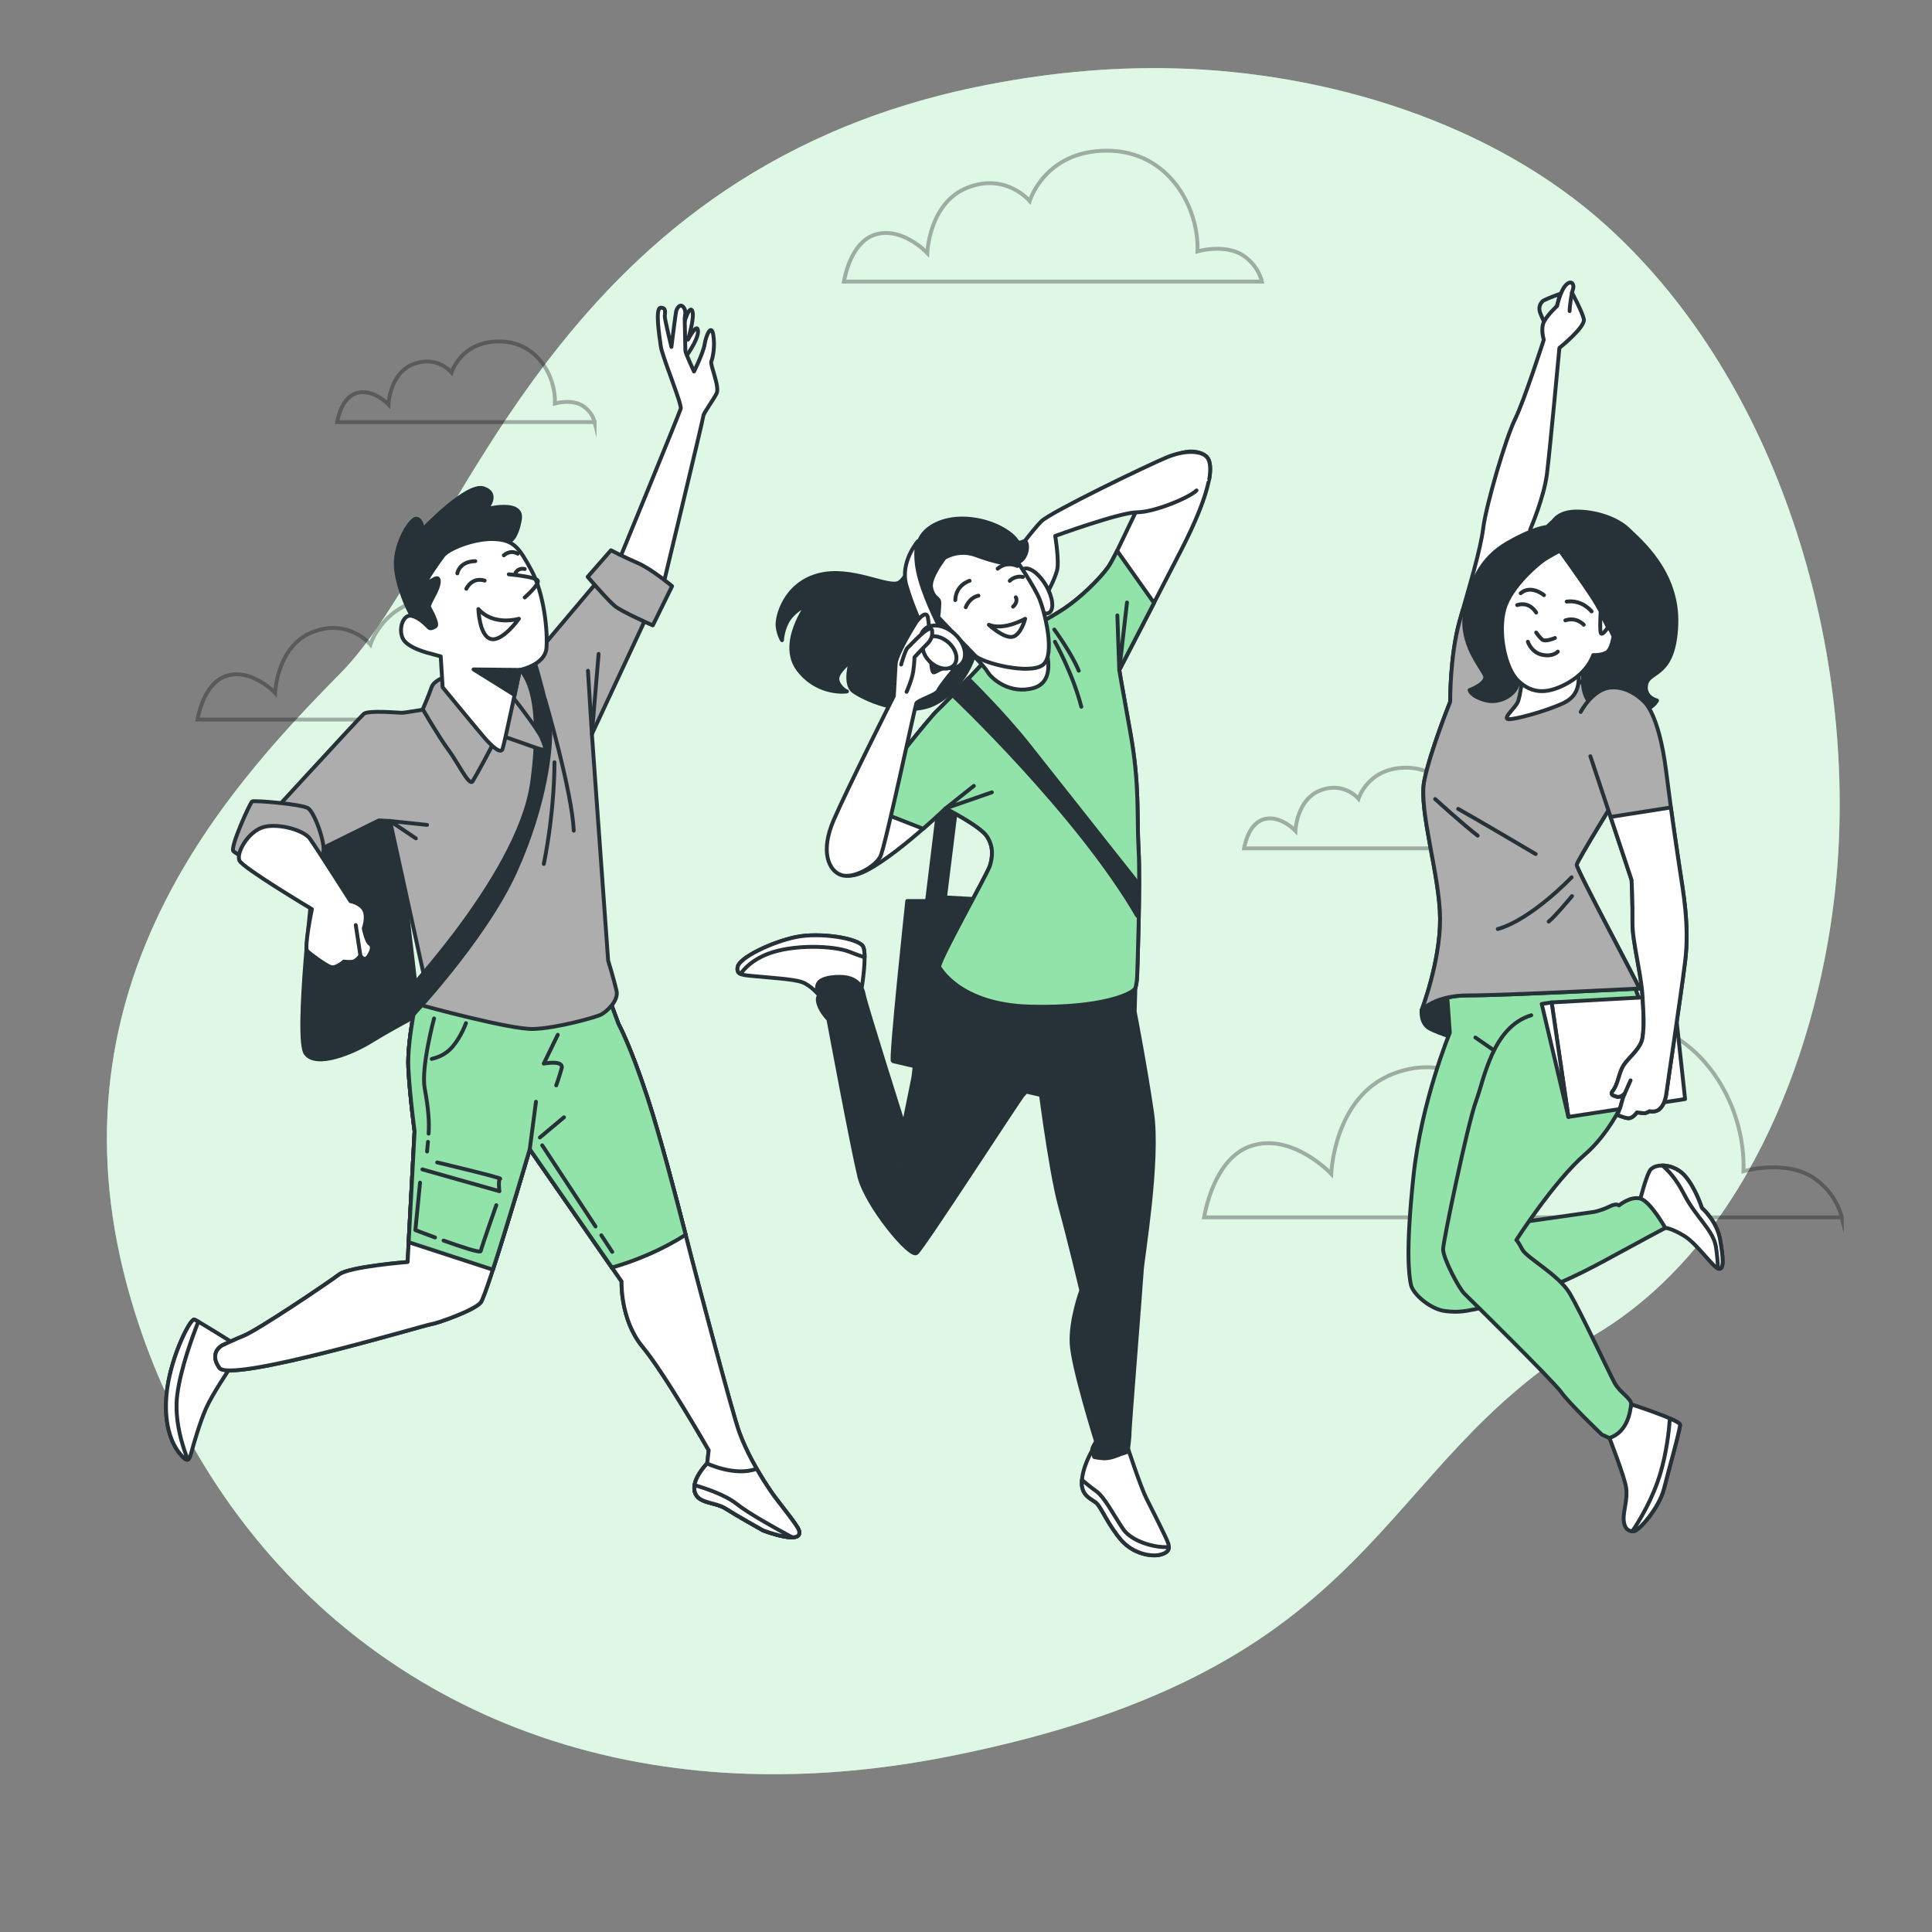 <svg xmlns="http://www.w3.org/2000/svg" xmlns:xlink="http://www.w3.org/1999/xlink" x="0px" y="0px" viewBox="0 0 500 500" style="enable-background:new 0 0 500 500;" xml:space="preserve"><rect x="0" y="0" width="500" height="500" fill="#808080" stroke="none"/><g id="Background_Simple">	<g>		<path style="fill:#92E3A9;" d="M474.697,232.512c-4.958,41.983-24.127,90.797-62.412,113.222   c-57.846,33.888-53.004,86.011-165.913,108.671c-17.604,3.535-34.31,5.022-50.063,4.728c-8.468-0.157-16.666-0.84-24.571-2.003   c-71.76-10.483-120.052-60.363-137.769-120.575c-23.315-79.189,23.24-131.032,54.097-162.268   c30.858-31.236,53.458-128.562,164.28-151.71c16.898-3.522,34.177-5.319,51.452-4.888c39.43,0.968,82.438,13.915,112.197,40.939   c2.234,2.031,4.407,4.136,6.526,6.305C463.883,107.388,481.459,175.275,474.697,232.512z"></path>		<path style="opacity:0.7;fill:#FFFFFF;" d="M474.697,232.512c-4.958,41.983-24.127,90.797-62.412,113.222   c-57.846,33.888-53.004,86.011-165.913,108.671c-17.604,3.535-34.31,5.022-50.063,4.728c-8.468-0.157-16.666-0.84-24.571-2.003   c-71.76-10.483-120.052-60.363-137.769-120.575c-23.315-79.189,23.24-131.032,54.097-162.268   c30.858-31.236,53.458-128.562,164.28-151.71c16.898-3.522,34.177-5.319,51.452-4.888c39.43,0.968,82.438,13.915,112.197,40.939   c2.234,2.031,4.407,4.136,6.526,6.305C463.883,107.388,481.459,175.275,474.697,232.512z"></path>	</g></g><g id="Clouds">	<path style="opacity:0.3;fill:none;stroke:#000000;stroke-miterlimit:10;" d="M151.814,186.214  c-0.398-1.589-1.444-4.059-4.202-6.064c-4.447-3.234-11.32-1.213-11.32-1.213c0.404-10.511-6.873-24.256-21.831-24.256  s-18.597,12.128-18.597,12.128s-5.66-6.873-14.958-3.234c-9.298,3.638-9.703,15.767-9.703,15.767s-6.064-6.468-12.532-4.447  c-5.357,1.674-7.108,8.887-7.552,11.32H151.814z"></path>	<path style="opacity:0.3;fill:none;stroke:#000000;stroke-miterlimit:10;" d="M153.89,109.239  c-0.263-1.052-0.956-2.686-2.781-4.014c-2.943-2.141-7.492-0.803-7.492-0.803c0.268-6.957-4.549-16.055-14.449-16.055  c-9.9,0-12.309,8.027-12.309,8.027s-3.746-4.549-9.9-2.141c-6.154,2.408-6.422,10.436-6.422,10.436s-4.014-4.281-8.295-2.943  c-3.545,1.108-4.704,5.882-4.998,7.492H153.89z"></path>	<path style="opacity:0.3;fill:none;stroke:#000000;stroke-miterlimit:10;" d="M476.652,315.054  c-0.652-2.604-2.367-6.653-6.887-9.94c-7.289-5.301-18.554-1.988-18.554-1.988c0.663-17.229-11.265-39.759-35.783-39.759  c-24.518,0-30.482,19.879-30.482,19.879s-9.277-11.265-24.518-5.301c-15.241,5.964-15.904,25.843-15.904,25.843  s-9.94-10.602-20.542-7.289c-8.78,2.744-11.65,14.568-12.378,18.554H476.652z"></path>	<path style="opacity:0.3;fill:none;stroke:#000000;stroke-miterlimit:10;" d="M388.61,219.55c-0.263-1.051-0.956-2.686-2.781-4.014  c-2.943-2.141-7.492-0.803-7.492-0.803c0.267-6.957-4.549-16.055-14.449-16.055c-9.9,0-12.309,8.027-12.309,8.027  s-3.746-4.549-9.901-2.141c-6.154,2.408-6.422,10.436-6.422,10.436s-4.014-4.281-8.295-2.943c-3.545,1.108-4.704,5.882-4.998,7.492  H388.61z"></path>	<path style="opacity:0.3;fill:none;stroke:#000000;stroke-miterlimit:10;" d="M326.586,72.872  c-0.428-1.707-1.552-4.361-4.514-6.515c-4.778-3.475-12.162-1.303-12.162-1.303c0.434-11.293-7.384-26.061-23.455-26.061  c-16.071,0-19.98,13.03-19.98,13.03s-6.081-7.384-16.071-3.475c-9.99,3.909-10.424,16.94-10.424,16.94s-6.515-6.95-13.465-4.778  c-5.755,1.798-7.636,9.549-8.114,12.162H326.586z"></path></g><g id="Character_3">	<g>		<g>			<path style="fill:#FFFFFF;stroke:#263238;stroke-linecap:round;stroke-linejoin:round;stroke-miterlimit:10;" d="    M424.548,310.204c0,0,1.243-4.97,2.331-7.089c1.088-2.119,6.009-2.112,8.908,0.92c2.898,3.032,4.658,8.587,4.658,8.587    s3.882,3.362,4.709,8.183c0.827,4.822,1.075,7.724-0.338,7.546c-1.413-0.178-5.544-6.443-8.973-8.517    c-3.43-2.074-4.868-2.051-4.868-2.051L424.548,310.204z"></path>			<path style="fill:#FFFFFF;stroke:#263238;stroke-linecap:round;stroke-linejoin:round;stroke-miterlimit:10;" d="    M430.254,301.636c1.821,0.016,3.97,0.765,5.533,2.4c2.898,3.032,4.658,8.587,4.658,8.587s3.882,3.362,4.709,8.183    c0.827,4.822,1.075,7.724-0.338,7.546c-0.06-0.008-0.131-0.041-0.2-0.069c-0.065-1.533-0.209-3.51-0.524-5.56    c-0.676-4.392-5.189-7.629-8.31-13.766C433.784,305.032,431.584,302.765,430.254,301.636z"></path>		</g>		<path style="fill:#263238;stroke:#263238;stroke-linecap:round;stroke-linejoin:round;stroke-miterlimit:10;" d="M367.915,261.458   c0,0-0.396,3.394,2.101,4.735c2.497,1.341,7.643,2.811,7.643,2.811l-0.563-13.402   C377.097,255.602,369.775,257.839,367.915,261.458z"></path>		<path style="fill:#92E3A9;stroke:#263238;stroke-linecap:round;stroke-linejoin:round;stroke-miterlimit:10;" d="M374.322,254.842   l0.892,12.418c0,0-7.368,17.733-9.412,37.163c-2.045,19.431-1.169,25.489-0.668,28.013c0.501,2.525,5.14,6.392,8.774,6.851   c3.634,0.459,5.905,0.336,17.393-2.93c11.488-3.266,19.418-7.596,27.348-11.927c7.931-4.331,12.325-6.647,12.325-6.647   s-3.852-6.845-6.426-7.58s-5.555,1.759-5.555,1.759s-0.529-0.682-2.499,0.3c-1.97,0.982-3.863,1.358-3.863,1.358l-24.435,3.476   c0,0,24.192-48.627,26.85-55.059c2.658-6.432-0.593-9.919-0.593-9.919L374.322,254.842z"></path>					<line style="fill:none;stroke:#263238;stroke-linecap:round;stroke-linejoin:round;stroke-miterlimit:10;" x1="386.54" y1="271.767" x2="381.825" y2="268.505"></line>		<g>			<path style="fill:#FFFFFF;stroke:#263238;stroke-linecap:round;stroke-linejoin:round;stroke-miterlimit:10;" d="    M422.131,363.428c0,0,12.614,4.055,12.663,5.291c0.049,1.237-2.892,11.53-4.136,16.5c-1.243,4.97-6.526,11.071-7.965,11.094    c-1.439,0.023-2.346-0.912-2.495-2.981c-0.149-2.07,1.092-5.4,0.642-8.328c-0.45-2.928-4.324-12.852-4.324-12.852    S422.027,365.876,422.131,363.428z"></path>			<path style="fill:#FFFFFF;stroke:#263238;stroke-linecap:round;stroke-linejoin:round;stroke-miterlimit:10;" d="M434.793,368.72    c0.049,1.237-2.892,11.53-4.136,16.5c-1.243,4.97-6.526,11.071-7.965,11.094c-0.089,0.001-0.17-0.012-0.255-0.018    c1.742-2.555,5.295-8.329,7.291-15.09c1.576-5.337,2.196-10.792,2.44-14.116C433.694,367.759,434.779,368.359,434.793,368.72z"></path>		</g>		<path style="fill:#92E3A9;stroke:#263238;stroke-linecap:round;stroke-linejoin:round;stroke-miterlimit:10;" d="M396.294,262.745   c-10.023,3.041-12.111,16.313-14.289,22.191c-2.178,5.878-8.452,36.054-8.53,38.3c-0.079,2.246,4.05,10.151,5.512,11.566   c1.462,1.415,22.987,22.593,25.078,25.523c2.091,2.93,10.51,10.967,10.51,10.967l1.942,0.861c4.924-1.634,5.436-7.312,5.614-8.725   c0.178-1.413-2.898-3.032-4.233-5.457c-1.334-2.425-8.759-18.334-11.629-23.209c-2.871-4.875-11.143-9.201-12.301-11.399   c-1.158-2.197-1.536-2.45-1.536-2.45s9.712-15.18,17.772-22.161c8.06-6.98,14.059-20.374,14.876-30.164   s-3.207-15.123-3.207-15.123l-21.63,0.754"></path>		<g>			<g>				<path style="fill:none;stroke:#263238;stroke-linecap:round;stroke-linejoin:round;stroke-miterlimit:10;" d="M403.724,76.062     c0,0-0.208,0.073-0.536,0.192c-1.132,0.411-3.691,1.369-4.017,1.746c-0.42,0.485-1.261,1.456-0.424,3.357     c0.837,1.901,0.837,1.901,0.837,1.901l3.385-4.06L403.724,76.062z"></path>				<path style="fill:#FFFFFF;stroke:#263238;stroke-linecap:round;stroke-linejoin:round;stroke-miterlimit:10;" d="     M418.773,205.594c0,0-10.604,17.15-10.738,18.21c-0.134,1.06,15.424,29.96,16.238,32.03c0,0-35.412,1.809-44.204,1.775     c-8.792-0.034-12.154,3.85-12.154,3.85s4.81-12.497,4.78-23.63c-0.029-11.133-5.596-28.172-4.106-35.702     c1.49-7.531,6.72-20.513,6.72-20.513s-0.117-11.862,2.48-21.048c2.597-9.186,5.348-18.173,6.084-24.004     c0.737-5.831,5.796-23.143,8.21-28.043c2.414-4.901,7.449-20.6,7.449-20.6s-0.902-2.807,0.05-4.661s3.385-4.06,3.385-4.06     s0.867-4.019,2.305-5.453c1.438-1.434,2.165-0.086,1.854,0.952c-0.311,1.038-0.311,1.038-0.311,1.038s2.622,4.819,3.083,6.852     c0.461,2.033-6.328,7.458-6.328,7.458s-2.443,26.438-3.224,32.622c-0.781,6.184-4.327,14.353-4.327,14.353l-0.426,4.793     l-4.719,27.407c0,0,13.823,4.26,17.619,6.893c3.796,2.634,13.925,10.555,15.087,16.985     C424.745,199.527,418.773,205.594,418.773,205.594z"></path>				<path style="fill:none;stroke:#263238;stroke-linecap:round;stroke-linejoin:round;stroke-miterlimit:10;" d="M406.817,75.734     c0,0-0.534,2.805-0.603,4.771"></path>			</g>			<path style="fill:#ADADAD;stroke:#263238;stroke-linecap:round;stroke-linejoin:round;stroke-miterlimit:10;" d="M368.59,202.126    c1.49-7.531,6.72-20.513,6.72-20.513s-0.117-11.862,2.48-21.048c0.256-0.905,0.513-1.807,0.77-2.706l15.472-6.956l-3.154,18.316    c0,0,13.823,4.26,17.618,6.893c3.796,2.634,13.925,10.555,15.087,16.985c1.162,6.43-4.81,12.496-4.81,12.496    s-10.604,17.15-10.738,18.21c-0.134,1.06,15.424,29.96,16.238,32.03c0,0-35.412,1.809-44.204,1.775    c-8.792-0.034-12.154,3.85-12.154,3.85s4.81-12.497,4.78-23.63C372.666,226.695,367.1,209.656,368.59,202.126z"></path>			<g>				<path style="fill:none;stroke:#263238;stroke-linecap:round;stroke-linejoin:round;stroke-miterlimit:10;" d="M397.436,221.029     c0,0-17.04-10.051-20.064-11.69"></path>				<path style="fill:none;stroke:#263238;stroke-linecap:round;stroke-linejoin:round;stroke-miterlimit:10;" d="M371.411,206.79     c0,0,7.568,6.88,11.01,9.469"></path>				<path style="fill:none;stroke:#263238;stroke-linecap:round;stroke-linejoin:round;stroke-miterlimit:10;" d="M406.728,227.049     c0,0-10.352,10.899-19.103,13.383"></path>				<path style="fill:none;stroke:#263238;stroke-linecap:round;stroke-linejoin:round;stroke-miterlimit:10;" d="M406.832,231.909     c0,0-4.447,5.362-6.039,6.597"></path>			</g>		</g>		<path style="fill:#263238;stroke:#263238;stroke-linecap:round;stroke-linejoin:round;stroke-miterlimit:10;" d="M401.709,135.097   c-0.099,0.782,0.72-2.557,5.901-2.697c5.181-0.14,10.896,1.774,13.841,4.661c2.945,2.887,12.904,11.03,12.381,24.6   c-0.523,13.57-6.923,11.835-7.758,15.303c-0.835,3.469,2.764,4.321,2.764,4.321s-1.879,4.396-11.799,3.275   c-9.92-1.121-7.348-12.049-6.352-13.644c0.996-1.595-0.533-15.689-2.858-19.292c-2.325-3.603-5.957-4.195-5.957-4.195   s-9.267,10.479-10.009,17.402c-0.742,6.923,1.228,8.098,1.077,11.389c-0.151,3.291-4.602,6.038-8.445,5.023   c-3.843-1.015-4.167-2.645-4.167-2.645s4.857-1.769,3.931-3.872c-0.926-2.103-6.375-8.219-5.127-16.005   c1.248-7.785,4.043-14.184,11.037-18.199c6.994-4.015,10.187-4.141,10.187-4.141L401.709,135.097z"></path>		<path style="fill:#FFFFFF;stroke:#263238;stroke-linecap:round;stroke-linejoin:round;stroke-miterlimit:10;" d="M394.065,174.641   c0,0-0.578,5.62-1.296,7.118c-0.719,1.498-3.524,3.791-2.661,4.297c0.863,0.506,9.908-1.926,14.553-4.119   c4.646-2.193,3.739-6.544,3.985-7.44C408.891,173.602,400.154,177.794,394.065,174.641z"></path>		<g>			<path style="fill:#FFFFFF;stroke:#263238;stroke-linecap:round;stroke-linejoin:round;stroke-miterlimit:10;" d="    M403.686,142.496c0,0,5.968,8.3,8.407,12.05c2.439,3.75,5.477,10.091,5.477,10.091s-0.444,3.518-1.863,4.266    c-1.418,0.748-3.389,0.631-3.389,0.631s-1.228,4.479-7.178,7.566c-5.058,2.624-8.768,2.334-12.201-0.879    c-3.433-3.214-5.294-12.584-3.608-18.593c1.686-6.009,9.057-11.962,10.215-12.742    C400.703,144.105,403.686,142.496,403.686,142.496z"></path>			<path style="fill:none;stroke:#263238;stroke-linecap:round;stroke-linejoin:round;stroke-miterlimit:10;" d="M402.418,165.106    c0,0-2.527,1.137-3.356,0.37c-0.83-0.767-1.497-1.778-1.497-1.778"></path>			<path style="fill:none;stroke:#263238;stroke-linecap:round;stroke-linejoin:round;stroke-miterlimit:10;" d="M403.163,168.642    c0,0-1.24,1.432-4.074,0.809c-2.834-0.623-3.677-3.377-3.677-3.377"></path>			<path style="fill:none;stroke:#263238;stroke-linecap:round;stroke-linejoin:round;stroke-miterlimit:10;" d="M409.868,161.678    c0,0-1.855-2.088-4.756-1.13"></path>			<path style="fill:none;stroke:#263238;stroke-linecap:round;stroke-linejoin:round;stroke-miterlimit:10;" d="M397.556,158.534    c0,0-1.609-2.983-4.917-1.945"></path>			<path style="fill:none;stroke:#263238;stroke-linecap:round;stroke-linejoin:round;stroke-miterlimit:10;" d="M411.893,158.227    c0,0-2.391-3.082-6.432-2.534"></path>			<path style="fill:none;stroke:#263238;stroke-linecap:round;stroke-linejoin:round;stroke-miterlimit:10;" d="M399.582,154.024    c0,0-3.352-2.807-6.027-0.497"></path>			<path style="fill:none;stroke:#263238;stroke-linecap:round;stroke-linejoin:round;stroke-miterlimit:10;" d="M416.139,162.338    c0,0-1.649,2.572-1.892,1.35c-0.243-1.222-0.009-5.164-0.009-5.164L416.139,162.338z"></path>		</g>		<g>			<polygon style="fill:#FFFFFF;stroke:#263238;stroke-linecap:round;stroke-linejoin:round;stroke-miterlimit:10;" points="    436.098,284.433 405.895,289.054 401.56,259.426 433.195,257.678    "></polygon>			<polygon style="fill:#FFFFFF;stroke:#263238;stroke-linecap:round;stroke-linejoin:round;stroke-miterlimit:10;" points="    405.895,289.054 398.998,259.82 401.56,259.426    "></polygon>		</g>		<g>			<g>				<path style="fill:#ADADAD;stroke:#263238;stroke-linecap:round;stroke-linejoin:round;stroke-miterlimit:10;" d="     M411.585,195.71l10.671,32.044c0,0,0.301,6.141,0.229,10.979c-0.073,4.835,2.278,13.205,2.603,19.169     c0.186,3.417,0.531,7.285-0.009,10.686c-0.402,2.536-2.804,4.431-4.461,6.514c-1.777,2.234-1.606,5.171-3.293,7.318     c-0.642,0.816,0.043,1.082,1.081,1.393c1.038,0.311,2.077-0.815,2.077-0.815s-0.487,1.015-0.865,2.583s-1.086,2.914-1.086,2.914     s1.523,0.731,2.76,0.887c1.237,0.156,2.343-1.499,2.343-1.499s1.237,0.156,1.767,0.223c0.53,0.067,1.503-0.528,1.503-0.528     s1.568,0.378,2.585-0.571c1.017-0.948,1.549-2.317,1.817-4.438c0.268-2.12,3.588-24.139,4.794-33.681     c1.205-9.541-0.66-18.932-1.229-22.953c-0.569-4.021-1.796-11.357-3.676-26.314c-1.88-14.957-5.631-17.944-5.631-17.944     s-3.617-4.047-8.5-3.766c-4.882,0.281-7.983,6.351-7.983,6.351"></path>			</g>			<path style="fill:#FFFFFF;stroke:#263238;stroke-linecap:round;stroke-linejoin:round;stroke-miterlimit:10;" d="    M422.485,238.733c0.073-4.838-0.229-10.979-0.229-10.979l-5.439-16.332l15.597-2.449c1.201,8.868,2.022,13.891,2.457,16.964    c0.569,4.021,2.434,13.412,1.229,22.953c-1.206,9.541-4.526,31.56-4.794,33.681c-0.268,2.12-0.8,3.489-1.817,4.438    c-1.017,0.949-2.585,0.571-2.585,0.571s-0.973,0.595-1.503,0.528c-0.53-0.067-1.767-0.223-1.767-0.223s-1.107,1.655-2.343,1.499    c-1.237-0.156-2.76-0.887-2.76-0.887s0.709-1.346,1.086-2.914s0.865-2.583,0.865-2.583s-1.04,1.125-2.078,0.815    c-1.038-0.311-1.722-0.577-1.08-1.393c1.687-2.146,1.516-5.084,3.293-7.318c1.657-2.082,4.059-3.978,4.461-6.514    c0.539-3.401,0.195-7.269,0.009-10.686C424.763,251.939,422.412,243.569,422.485,238.733z"></path>							<line style="fill:none;stroke:#263238;stroke-linecap:round;stroke-linejoin:round;stroke-miterlimit:10;" x1="420.482" y1="282.999" x2="421.989" y2="279.599"></line>		</g>	</g></g><g id="Character_2">	<g>		<g>			<path style="fill:#FFFFFF;stroke:#263238;stroke-linecap:round;stroke-linejoin:round;stroke-miterlimit:10;" d="    M291.832,374.573c0,0,3.33,10.158,4.829,13.155c1.499,2.997,5.162,10.158,5.662,11.657c0.5,1.499,0,2.498-2.165,2.997    c-2.165,0.5-6.827-0.166-9.991-3.83c-3.164-3.664-4.996-7.993-6.161-9.325c-1.166-1.332-4.496-1.832-3.996-6.328    c0.499-4.496,3.33-8.659,3.33-8.659L291.832,374.573z"></path>			<path style="fill:#FFFFFF;stroke:#263238;stroke-linecap:round;stroke-linejoin:round;stroke-miterlimit:10;" d="    M300.158,402.382c1.652-0.381,2.329-1.056,2.338-2.019c-3.748,0.29-9.686-1.498-11.829-4.641    c-2.498-3.664-4.829-8.326-6.994-9.825c-0.981-0.679-2.404-1.835-3.67-2.898c-0.437,4.4,2.846,4.907,4.003,6.229    c1.166,1.332,2.997,5.662,6.161,9.325C293.331,402.216,297.994,402.882,300.158,402.382z"></path>		</g>		<path style="fill:#263238;stroke:#263238;stroke-linecap:round;stroke-linejoin:round;stroke-miterlimit:10;" d="M243.641,202.673   l-3.726,30.504h-5.123c0,0-4.424,41.216-3.726,41.449c0.699,0.233,50.996,11.643,50.996,11.643l4.89-51.694l-42.38-2.329   l3.726-30.039L243.641,202.673z"></path>		<g>			<path style="fill:#FFFFFF;stroke:#263238;stroke-linecap:round;stroke-linejoin:round;stroke-miterlimit:10;" d="    M223.059,255.343c0,0,1.332-8.16,0.333-10.324c-0.999-2.165-11.157-3.83-17.485-2.498c-6.328,1.332-14.487,5.329-14.987,7.66    s1.665,2.165,4.829,2.498c3.164,0.333,9.492,0.666,11.823,1.499c2.331,0.833,4.496,3.497,4.496,3.497    S215.898,252.013,223.059,255.343z"></path>			<path style="fill:#FFFFFF;stroke:#263238;stroke-linecap:round;stroke-linejoin:round;stroke-miterlimit:10;" d="    M219.895,246.351c1.46,0.584,2.771,1.043,3.865,1.395c-0.005-1.153-0.104-2.153-0.369-2.727    c-0.999-2.165-11.157-3.83-17.485-2.498c-6.328,1.332-14.488,5.329-14.987,7.66c-0.219,1.02,0.073,1.562,0.735,1.877    c1.039-1.488,3.135-3.686,7.091-5.207C205.241,244.353,215.732,244.686,219.895,246.351z"></path>		</g>		<g>			<path style="fill:#263238;stroke:#263238;stroke-linecap:round;stroke-linejoin:round;stroke-miterlimit:10;" d="    M243.041,250.181c0,0-4.829,10.491-5.329,16.319c-0.5,5.828-1.332,12.323-1.332,12.323l-2.498,12.323    c0,0-9.825-30.973-10.324-33.637c-0.499-2.664-1.998-3.997-4.163-4.496c-2.165-0.5-6.827-0.167-7.66,1.499    c-0.833,1.665,0.333,3.164,0.333,3.164s-0.833,0.333-0.167,2.331c0.666,1.998,2.498,3.83,2.498,3.83s6.161,33.138,7.993,40.631    c1.832,7.493,13.155,21.148,14.82,19.816c1.665-1.332,26.977-40.465,27.476-40.798c0.499-0.333,3.996-5.662,3.996-5.662    s2.997,24.479,5.662,34.303c2.664,9.825,5.495,21.814,5.495,21.814s-2.831,7.66-2.498,13.821    c0.333,6.161,6.328,25.311,6.328,25.311s-1.166,1.665-0.999,2.331c0.167,0.666,0.5,1.665,0.5,1.665s0.5,0.167,2.331,0.333    c1.832,0.167,4.33-0.999,4.33-0.999l1.998-0.666c0,0,0.5-3.33,0.5-4.996c0-1.665,2.997-38.799,3.164-41.964    c0.167-3.164,4.496-28.309,2.664-40.798c-1.832-12.489-4.496-26.144-4.496-26.144l0.167-6.161l-49.124-7.827L243.041,250.181z"></path>			<path style="fill:#FFFFFF;stroke:#263238;stroke-linecap:round;stroke-linejoin:round;stroke-miterlimit:10;" d="    M233.716,292.644c0,0-2.498,10.491-2.997,18.651"></path>		</g>		<path style="fill:#FFFFFF;stroke:#263238;stroke-linecap:round;stroke-linejoin:round;stroke-miterlimit:10;" d="M255.864,170.084   c0,0-9.658,10.324-13.322,13.821c-3.663,3.497-27.143,33.97-27.476,34.803c-0.333,0.833-0.666,9.492,6.494,7.66   c7.16-1.832,23.146-17.152,23.146-17.152s8.826,4.496,10.657,7.16c1.832,2.664,1.499,5.495,0.833,7.66   c-0.666,2.165-12.656,23.313-13.155,26.144c0,0,4.996,9.825,23.48,10.324c18.484,0.499,26.81-3.331,27.31-4.829   c0.5-1.499,0.5-4.33,0.5-4.33s0.833-22.48,0.333-31.473c-0.5-8.992,0.333-16.652-2.165-30.473   c-2.498-13.821-2.831-15.986-2.831-15.986s9.159-17.651,16.153-31.306c6.994-13.655,8.493-21.315,6.661-23.646   s-8.659-2.997-13.155,3.996c-4.496,6.994-10.324,21.315-12.656,24.479c-2.331,3.164-7.16,7.826-11.157,10.491   c-3.996,2.664-9.492,5.495-9.492,5.495S257.362,166.754,255.864,170.084z"></path>		<path style="fill:#92E3A9;stroke:#263238;stroke-linecap:round;stroke-linejoin:round;stroke-miterlimit:10;" d="M293.831,255.676   c0.5-1.499,0.5-4.33,0.5-4.33s0.833-22.48,0.333-31.473c-0.5-8.992,0.333-16.652-2.165-30.473   c-2.498-13.821-2.831-15.986-2.831-15.986s4.147-7.993,8.991-17.381l-9.551-13.491c-0.991,1.999-1.832,3.574-2.437,4.395   c-2.331,3.164-7.16,7.826-11.157,10.491c-3.996,2.664-9.492,5.495-9.492,5.495s-8.659,3.83-10.158,7.16   c0,0-9.658,10.324-13.322,13.821c-2.288,2.184-12.305,14.89-19.586,24.326l15.947,6.249c3.379-2.942,5.804-5.264,5.804-5.264   s8.826,4.496,10.657,7.16c1.832,2.664,1.499,5.495,0.833,7.66c-0.666,2.165-12.656,23.313-13.155,26.144   c0,0,4.996,9.825,23.48,10.324C285.005,261.005,293.331,257.175,293.831,255.676z"></path>		<polyline style="fill:none;stroke:#263238;stroke-linecap:round;stroke-linejoin:round;stroke-miterlimit:10;" points="   252.034,203.389 244.707,209.217 256.696,205.054   "></polyline>		<polyline style="fill:none;stroke:#263238;stroke-linecap:round;stroke-linejoin:round;stroke-miterlimit:10;" points="   289.168,159.26 289.667,173.415 291.666,155.93   "></polyline>		<path style="fill:#FFFFFF;stroke:#263238;stroke-linecap:round;stroke-linejoin:round;stroke-miterlimit:10;" d="M312.957,123.944   c0,0,0.785-3.768-0.476-5.481s-5.332-2.211-10.355-0.17c-5.023,2.041-30.297,14.285-32.652,16.64   c-2.355,2.355-8.163,10.204-8.163,10.204l9.733,8.32c0,0,1.884-3.454,2.512-5.808c0.628-2.355-0.471-8.948-0.471-8.948   s16.797-6.122,21.192-6.122c4.396,0,13.5-3.768,15.384-5.651"></path>		<path style="fill:#FFFFFF;stroke:#263238;stroke-linecap:round;stroke-linejoin:round;stroke-miterlimit:10;" d="M250.363,168.107   c0,0,4.271,4.129,5.267,5.837c0.997,1.708,5.695,5.837,11.816,4.129c6.122-1.708,3.274-10.25,2.847-10.677   c-0.427-0.427-6.834,3.274-10.82,2.705C255.488,169.531,250.363,168.107,250.363,168.107z"></path>		<path style="fill:#263238;stroke:#263238;stroke-linecap:round;stroke-linejoin:round;stroke-miterlimit:10;" d="M237.692,141.484   c0,0-2.42,7.545-4.983,9.254c-2.563,1.708-12.386-4.271-21.07-1.851c-8.684,2.42-10.678,10.962-10.393,13.24   c0.285,2.278,1.139,3.559,1.139,3.559s0.142-3.132,1.851-5.552c1.708-2.42,4.698-3.702,4.698-3.702s-7.545,10.108-2.278,16.942   c5.268,6.834,12.955,5.552,12.528,5.552c-0.427,0-2.847-1.851-2.42-3.702c0.427-1.851,3.417-4.129,3.417-4.129   s-1.851,5.979,0.712,7.83c2.563,1.851,11.959,6.264,19.362,3.844c7.403-2.42,13.382-12.955,11.816-16.514   c-1.566-3.559-7.688-12.955-5.552-16.372c2.135-3.417,2.278-6.122,2.278-6.122s-1.851-3.702-5.41-4.129   C239.828,139.207,237.692,141.484,237.692,141.484z"></path>		<g>			<path style="fill:#FFFFFF;stroke:#263238;stroke-linecap:round;stroke-linejoin:round;stroke-miterlimit:10;" d="    M265.644,154.433c1.841,3.113,4.459,4.971,5.848,4.15c1.389-0.821,1.023-4.011-0.817-7.125c-1.841-3.113-4.459-4.972-5.848-4.15    C263.437,148.129,263.803,151.319,265.644,154.433z"></path>		</g>		<g>			<path style="fill:#FFFFFF;stroke:#263238;stroke-linecap:round;stroke-linejoin:round;stroke-miterlimit:10;" d="    M245.807,142.624c0,0-5.41,6.406-4.84,9.396c0.57,2.99,2.135,2.563,2.135,3.986c0,1.424-0.285,3.701-0.285,3.701    s7.545,7.973,9.538,9.966c1.993,1.993,14.094,4.983,17.511,2.42c3.417-2.563,0.427-13.952-0.854-17.084    c-1.281-3.132-5.837-9.966-7.261-11.816C260.328,141.342,247.658,139.064,245.807,142.624z"></path>			<path style="fill:none;stroke:#263238;stroke-linecap:round;stroke-linejoin:round;stroke-miterlimit:10;" d="M249.936,157.145    c0,0,0.854-2.42,3.274-2.99"></path>			<path style="fill:none;stroke:#263238;stroke-linecap:round;stroke-linejoin:round;stroke-miterlimit:10;" d="M250.932,150.311    c0,0-3.559,0.997-3.702,4.983"></path>			<path style="fill:none;stroke:#263238;stroke-linecap:round;stroke-linejoin:round;stroke-miterlimit:10;" d="M262.891,154.582    c0,0,0.712,1.139-0.712,2.42"></path>			<path style="fill:none;stroke:#263238;stroke-linecap:round;stroke-linejoin:round;stroke-miterlimit:10;" d="M265.311,160.135    c0,0-5.41,3.132-9.396,1.566c0,0,3.701,3.417,5.979,3.132C264.172,164.548,265.311,160.135,265.311,160.135z"></path>			<path style="fill:none;stroke:#263238;stroke-linecap:round;stroke-linejoin:round;stroke-miterlimit:10;" d="M261.325,150.311    c0,0,1.281-1.424,3.417-0.997"></path>			<path style="fill:none;stroke:#263238;stroke-linecap:round;stroke-linejoin:round;stroke-miterlimit:10;" d="M258.193,147.179    c0,0,1.993-1.993,5.125-0.712"></path>		</g>		<path style="fill:#263238;stroke:#263238;stroke-linecap:round;stroke-linejoin:round;stroke-miterlimit:10;" d="M242.39,145.755   c0,0,4.413-4.129,9.966-2.135c5.552,1.993,9.966,3.132,11.959,1.424c1.993-1.708,1.708-5.268,0.712-4.983   c-0.997,0.285-1.281,0.854-2.135-0.427c-0.854-1.281-5.41-4.983-12.813-5.41c-7.403-0.427-12.528,3.559-12.386,7.261   c0.142,3.702,2.563,4.271,2.563,4.271"></path>		<path style="fill:#FFFFFF;stroke:#263238;stroke-linecap:round;stroke-linejoin:round;stroke-miterlimit:10;" d="M239.079,163.05   c0,0-2.811-5.62-4.519-11.6s2.99-11.389,2.99-11.389s-1.281,3.559,0.57,9.966c1.851,6.406,5.41,12.955,5.41,12.955L239.079,163.05   z"></path>		<path style="fill:#FFFFFF;stroke:#263238;stroke-linecap:round;stroke-linejoin:round;stroke-miterlimit:10;" d="M237.135,160.991   c0,0-5.18,8.163-5.337,10.832c-0.157,2.669-0.471,8.32-0.471,8.32s-11.931,23.704-15.541,32.024   c-3.611,8.32-1.256,13.186,1.884,14.285c3.14,1.099,8.948-2.198,10.204-4.866c1.256-2.669,8.948-38.774,9.262-39.559   c0.314-0.785,5.18-2.198,5.651-3.297c0.471-1.099,3.297-4.553,3.768-5.023c0.471-0.471-0.942-1.256-2.355-0.785   c-1.413,0.471-1.884,0.942-2.512,1.099c-0.628,0.157-0.734-3.217-0.734-3.217s-0.365-8.871-0.836-11.068   C239.647,157.538,237.135,160.991,237.135,160.991z"></path>		<g>			<path style="fill:#FFFFFF;stroke:#263238;stroke-linecap:round;stroke-linejoin:round;stroke-miterlimit:10;" d="    M247.001,163.988c2.705,2.4,3.545,5.872,1.875,7.754c-1.67,1.882-5.217,1.462-7.922-0.939c-2.705-2.4-3.545-5.872-1.875-7.754    C240.749,161.168,244.296,161.588,247.001,163.988z"></path>			<path style="fill:#FFFFFF;stroke:#263238;stroke-linecap:round;stroke-linejoin:round;stroke-miterlimit:10;" d="    M245.458,166.265c2.053,1.821,2.69,4.455,1.423,5.883c-1.267,1.428-3.958,1.109-6.011-0.712c-2.053-1.821-2.69-4.455-1.423-5.883    C240.714,164.125,243.405,164.443,245.458,166.265z"></path>		</g>		<path style="fill:none;stroke:#263238;stroke-linecap:round;stroke-linejoin:round;stroke-miterlimit:10;" d="M273.015,166.088   c0,0,4.663,8.326,6.827,16.819"></path>		<path style="fill:none;stroke:#263238;stroke-linecap:round;stroke-linejoin:round;stroke-miterlimit:10;" d="M272.849,162.924   c0,0,4.496,6.161,6.328,10.657"></path>		<path style="fill:#263238;stroke:#263238;stroke-linecap:round;stroke-linejoin:round;stroke-miterlimit:10;" d="M246.538,179.909   c0,0,32.305,30.473,47.792,57.117v-8.659c0,0-21.981-27.809-28.309-35.802c-6.328-7.993-15.487-16.985-15.487-16.985   L246.538,179.909z"></path>		<path style="fill:#FFFFFF;stroke:#263238;stroke-linecap:round;stroke-linejoin:round;stroke-miterlimit:10;" d="M233.211,171.98   c0,0,1.099-3.924,1.727-4.396c0.628-0.471,5.965-6.593,6.279-4.395c0.314,2.198-1.099,3.297-1.884,4.082   c-0.785,0.785-2.669,2.826-2.669,2.826s0,1.413-0.314,3.611c-0.314,2.198-1.727,5.337-1.727,5.337"></path>	</g></g><g id="Character_1">	<g>		<path style="fill:#263238;stroke:#263238;stroke-linecap:round;stroke-linejoin:round;stroke-miterlimit:10;" d="M81.124,227.537   c0,0-4.832,41.277-2.013,45.103c2.819,3.826,12.484-0.403,16.712-3.02c4.228-2.618,9.866-5.638,9.866-5.638l2.224-5.808   c0,0-5.446-47.35-5.647-48.558s-19.129,7.047-20.538,8.859C80.319,220.288,81.124,227.537,81.124,227.537z"></path>		<g>			<path style="fill:#FFFFFF;stroke:#263238;stroke-linecap:round;stroke-linejoin:round;stroke-miterlimit:10;" d="M59.177,354.59    c0,0-4.228,6.242-5.839,9.866c-1.611,3.624-3.222,9.262-3.826,11.477c-0.604,2.215-1.007,2.618-3.02,0.201    c-2.014-2.416-4.43-7.853-3.222-16.712c1.208-8.859,6.041-18.323,7.047-17.92c1.007,0.403,9.665,5.839,9.665,5.839L59.177,354.59    z"></path>			<path style="fill:#FFFFFF;stroke:#263238;stroke-linecap:round;stroke-linejoin:round;stroke-miterlimit:10;" d="M51.33,342.045    c-0.483-0.277-0.852-0.479-1.012-0.543c-1.007-0.403-5.839,9.061-7.047,17.92c-1.208,8.86,1.208,14.296,3.222,16.712    c1.071,1.285,1.685,1.766,2.117,1.608c-1.245-3.083-3.628-10.11-2.721-16.911C46.795,354.027,49.86,345.747,51.33,342.045z"></path>		</g>		<g>			<path style="fill:#FFFFFF;stroke:#263238;stroke-linecap:round;stroke-linejoin:round;stroke-miterlimit:10;" d="    M108.307,256.129c0,0-3.02,12.887-2.618,20.337c0.403,7.45,1.611,16.31,1.611,16.31l-1.812,33.827c0,0-15.101,1.208-17.719,3.222    c-2.618,2.013-21.142,14.497-24.766,15.907c-1.73,0.673-5.437,2.416-5.437,2.416s-3.624,1.812-0.805,5.839    c2.819,4.027,53.157-11.074,54.768-11.276c1.611-0.201,11.276-3.624,12.887-5.638c1.611-2.014,12.685-39.666,12.685-39.666    l23.76,34.23c0,0-0.403,9.866,5.437,16.914c5.839,7.047,17.115,26.78,17.115,26.78l-0.403,3.423c0,0-4.027,4.027-3.222,7.249    c0.805,3.222,5.235,2.618,8.054,4.43c2.819,1.812,9.665,5.638,9.665,5.638s10.47,4.027,9.262,0    c-0.441-1.469-5.42-7.378-7.249-10.068c-3.423-5.034-6.443-10.47-8.255-15.504c-1.812-5.034-11.074-40.27-12.283-44.902    s-7.047-28.189-11.477-41.68c-4.43-13.491-7.45-18.927-7.45-18.927l-3.423-9.262L108.307,256.129z"></path>			<g>				<path style="fill:none;stroke:#263238;stroke-linecap:round;stroke-linejoin:round;stroke-miterlimit:10;" d="M167.505,283.915     c-4.43-13.491-7.45-18.927-7.45-18.927l-3.423-9.262l-48.325,0.403c0,0-3.02,12.887-2.618,20.337     c0.403,7.45,1.611,16.31,1.611,16.31l-1.538,28.707l21.789,7.102c3.816-11.685,9.55-31.178,9.55-31.178l21.27,30.643     c6.039-1.757,12.678-4.431,19.069-8.483C175.106,310.443,170.894,294.237,167.505,283.915z"></path>									<line style="fill:none;stroke:#263238;stroke-linecap:round;stroke-linejoin:round;stroke-miterlimit:10;" x1="137.1" y1="297.406" x2="138.711" y2="285.123"></line>									<line style="fill:none;stroke:#263238;stroke-linecap:round;stroke-linejoin:round;stroke-miterlimit:10;" x1="139.718" y1="294.386" x2="145.96" y2="289.151"></line>				<path style="fill:none;stroke:#263238;stroke-linecap:round;stroke-linejoin:round;stroke-miterlimit:10;" d="M109.314,302.641     l19.934,5.638c0,0-0.403-3.02,0.201-3.222c0.604-0.201-16.31-4.228-16.31-4.228"></path>				<path style="fill:none;stroke:#263238;stroke-linecap:round;stroke-linejoin:round;stroke-miterlimit:10;" d="M114.79,321.053     c4.53,1.624,9.515,3.277,9.625,2.73c0.201-1.007,4.027-11.88,4.027-11.88"></path>				<path style="fill:none;stroke:#263238;stroke-linecap:round;stroke-linejoin:round;stroke-miterlimit:10;" d="M108.71,306.064     l-1.208,12.283c0,0,2.232,0.861,5.074,1.903"></path>				<path style="fill:none;stroke:#263238;stroke-linecap:round;stroke-linejoin:round;stroke-miterlimit:10;" d="M120.59,264.787     c0,0-1.208,3.423-3.423,6.041c-2.215,2.618-4.833,3.02-5.437,3.222"></path>				<path style="fill:none;stroke:#263238;stroke-linecap:round;stroke-linejoin:round;stroke-miterlimit:10;" d="M110.758,295.511     c-0.133,1.567-0.236,2.499-0.236,2.499"></path>				<path style="fill:none;stroke:#263238;stroke-linecap:round;stroke-linejoin:round;stroke-miterlimit:10;" d="M112.334,263.579     c0,0-3.423,12.685-2.416,18.122c1.007,5.436,1.208,8.859,1.007,11.678"></path>				<path style="fill:none;stroke:#263238;stroke-linecap:round;stroke-linejoin:round;stroke-miterlimit:10;" d="M144.349,267.807     l-3.624,7.45c0,0,5.235-1.007,4.631,1.208c-0.604,2.215-1.409,4.43-1.409,4.43"></path>									<line style="fill:none;stroke:#263238;stroke-linecap:round;stroke-linejoin:round;stroke-miterlimit:10;" x1="155.622" y1="319.689" x2="158.444" y2="323.984"></line>									<line style="fill:none;stroke:#263238;stroke-linecap:round;stroke-linejoin:round;stroke-miterlimit:10;" x1="140.322" y1="296.399" x2="154.12" y2="317.402"></line>			</g>		</g>		<g>			<path style="fill:#FFFFFF;stroke:#263238;stroke-linecap:round;stroke-linejoin:round;stroke-miterlimit:10;" d="    M108.307,256.129c0,0-3.02,12.887-2.618,20.337c0.403,7.45,1.611,16.31,1.611,16.31l-1.812,33.827c0,0-15.101,1.208-17.719,3.222    c-2.618,2.013-21.142,14.497-24.766,15.907c-1.73,0.673-5.437,2.416-5.437,2.416s-3.624,1.812-0.805,5.839    c2.819,4.027,53.157-11.074,54.768-11.276c1.611-0.201,11.276-3.624,12.887-5.638c1.611-2.014,12.685-39.666,12.685-39.666    l23.76,34.23c0,0-0.403,9.866,5.437,16.914c5.839,7.047,17.115,26.78,17.115,26.78l-0.403,3.423c0,0-4.027,4.027-3.222,7.249    c0.805,3.222,5.235,2.618,8.054,4.43c2.819,1.812,9.665,5.638,9.665,5.638s10.47,4.027,9.262,0    c-0.441-1.469-5.42-7.378-7.249-10.068c-3.423-5.034-6.443-10.47-8.255-15.504c-1.812-5.034-11.074-40.27-12.283-44.902    s-7.047-28.189-11.477-41.68c-4.43-13.491-7.45-18.927-7.45-18.927l-3.423-9.262L108.307,256.129z"></path>			<path style="fill:#FFFFFF;stroke:#263238;stroke-linecap:round;stroke-linejoin:round;stroke-miterlimit:10;" d="    M206.768,396.069c-0.441-1.469-5.419-7.378-7.249-10.068c-1.305-1.919-2.55-3.897-3.693-5.888    c-5.63,2.089-12.818-1.361-12.818-1.361s-4.027,4.027-3.222,7.249c0.805,3.222,5.235,2.618,8.054,4.43    c2.819,1.812,9.665,5.638,9.665,5.638S207.977,400.096,206.768,396.069z"></path>			<path style="fill:#FFFFFF;stroke:#263238;stroke-linecap:round;stroke-linejoin:round;stroke-miterlimit:10;" d="M190.66,389.223    c-3.012-2.41-8.388-4.143-10.907-4.864c-0.091,0.555-0.099,1.109,0.034,1.642c0.805,3.222,5.235,2.618,8.054,4.43    c2.819,1.812,9.665,5.638,9.665,5.638s4.789,1.84,7.515,1.786C201.147,395.782,193.735,391.682,190.66,389.223z"></path>			<g>				<path style="fill:#92E3A9;stroke:#263238;stroke-linecap:round;stroke-linejoin:round;stroke-miterlimit:10;" d="     M167.505,283.915c-4.43-13.491-7.45-18.927-7.45-18.927l-3.423-9.262l-48.325,0.403c0,0-3.02,12.887-2.618,20.337     c0.403,7.45,1.611,16.31,1.611,16.31l-1.538,28.707l21.789,7.102c3.816-11.685,9.55-31.178,9.55-31.178l21.27,30.643     c6.039-1.757,12.678-4.431,19.069-8.483C175.106,310.443,170.894,294.237,167.505,283.915z"></path>									<line style="fill:none;stroke:#263238;stroke-linecap:round;stroke-linejoin:round;stroke-miterlimit:10;" x1="137.1" y1="297.406" x2="138.711" y2="285.123"></line>									<line style="fill:none;stroke:#263238;stroke-linecap:round;stroke-linejoin:round;stroke-miterlimit:10;" x1="139.718" y1="294.386" x2="145.96" y2="289.151"></line>				<path style="fill:none;stroke:#263238;stroke-linecap:round;stroke-linejoin:round;stroke-miterlimit:10;" d="M109.314,302.641     l19.934,5.638c0,0-0.403-3.02,0.201-3.222c0.604-0.201-16.31-4.228-16.31-4.228"></path>				<path style="fill:none;stroke:#263238;stroke-linecap:round;stroke-linejoin:round;stroke-miterlimit:10;" d="M114.79,321.053     c4.53,1.624,9.515,3.277,9.625,2.73c0.201-1.007,4.027-11.88,4.027-11.88"></path>				<path style="fill:none;stroke:#263238;stroke-linecap:round;stroke-linejoin:round;stroke-miterlimit:10;" d="M108.71,306.064     l-1.208,12.283c0,0,2.232,0.861,5.074,1.903"></path>				<path style="fill:none;stroke:#263238;stroke-linecap:round;stroke-linejoin:round;stroke-miterlimit:10;" d="M120.59,264.787     c0,0-1.208,3.423-3.423,6.041c-2.215,2.618-4.833,3.02-5.437,3.222"></path>				<path style="fill:none;stroke:#263238;stroke-linecap:round;stroke-linejoin:round;stroke-miterlimit:10;" d="M110.758,295.511     c-0.133,1.567-0.236,2.499-0.236,2.499"></path>				<path style="fill:none;stroke:#263238;stroke-linecap:round;stroke-linejoin:round;stroke-miterlimit:10;" d="M112.334,263.579     c0,0-3.423,12.685-2.416,18.122c1.007,5.436,1.208,8.859,1.007,11.678"></path>				<path style="fill:none;stroke:#263238;stroke-linecap:round;stroke-linejoin:round;stroke-miterlimit:10;" d="M144.349,267.807     l-3.624,7.45c0,0,5.235-1.007,4.631,1.208c-0.604,2.215-1.409,4.43-1.409,4.43"></path>									<line style="fill:none;stroke:#263238;stroke-linecap:round;stroke-linejoin:round;stroke-miterlimit:10;" x1="155.622" y1="319.689" x2="158.444" y2="323.984"></line>									<line style="fill:none;stroke:#263238;stroke-linecap:round;stroke-linejoin:round;stroke-miterlimit:10;" x1="140.322" y1="296.399" x2="154.12" y2="317.402"></line>			</g>		</g>		<g>			<path style="fill:#ADADAD;stroke:#263238;stroke-linecap:round;stroke-linejoin:round;stroke-miterlimit:10;" d="    M112.411,183.165c0,0-7.544,1.306-8.415,1.306s-8.705-0.725-9.866,0.29c-1.161,1.016-28.437,30.758-28.437,30.758l10.301,7.689    l22.053-10.881l2.902,0.145l8.705,39.753c0,0-2.176,4.788-1.741,5.948c0.435,1.161,1.886,2.176,1.886,2.176    s22.198,6.094,28.146,5.949c5.949-0.145,16.395-3.047,17.7-3.772c1.306-0.725,4.498-3.482,3.917-6.094    c-0.58-2.611-2.176-7.834-2.176-7.834l-4.207-58.614l16.104-34.53l-11.752-8.415l-17.991,21.327c0,0-13.058,7.254-13.783,8.56    C125.034,178.232,112.411,183.165,112.411,183.165z"></path>			<polyline style="fill:none;stroke:#263238;stroke-linecap:round;stroke-linejoin:round;stroke-miterlimit:10;" points="    152.165,173.59 153.18,189.984 154.921,169.237    "></polyline>			<polyline style="fill:none;stroke:#263238;stroke-linecap:round;stroke-linejoin:round;stroke-miterlimit:10;" points="    110.525,213.488 100.95,212.472 107.624,216.97    "></polyline>			<path style="fill:none;stroke:#263238;stroke-linecap:round;stroke-linejoin:round;stroke-miterlimit:10;" d="M141.085,181.106    c0,0,7.002,23.913,7.395,33.881"></path>			<path style="fill:none;stroke:#263238;stroke-linecap:round;stroke-linejoin:round;stroke-miterlimit:10;" d="M143.493,197.273    c0,0,0.172,11.695-2.752,26.313"></path>		</g>		<path style="fill:#263238;stroke:#263238;stroke-linecap:round;stroke-linejoin:round;stroke-miterlimit:10;" d="M134.547,173.37   c0,0,6.581,4.432,3.158,29.199c-3.423,24.766-36.646,58.795-36.646,58.795l4.631,2.618c0,0,19.531-20.538,27.585-38.257   c8.054-17.719,9.464-32.82,9.061-37.653c-0.403-4.833-3.826-16.31-3.826-16.31L134.547,173.37z"></path>		<path style="fill:#ADADAD;stroke:#263238;stroke-linecap:round;stroke-linejoin:round;stroke-miterlimit:10;" d="M115.296,175.162   c0,0-3.005,0.876-3.63,2.754c-0.626,1.878-2.253,5.633-2.253,5.633s4.131,7.136,6.635,10.516c2.504,3.38,5.383,9.514,6.259,8.137   c0.876-1.377,5.258-9.389,5.383-10.015c0.125-0.626,1.002-1.753,1.502-1.878c0.501-0.125,9.264,3.255,10.891,3.63   c1.627,0.376,0.876-0.876,0.125-2.879c-0.751-2.003-7.386-10.641-9.139-12.644C129.317,176.414,116.923,173.91,115.296,175.162z"></path>		<g>			<path style="fill:#263238;stroke:#263238;stroke-linecap:round;stroke-linejoin:round;stroke-miterlimit:10;" d="M106.56,159.377    c0,0-2.999-5.123-3.998-11.494c-1-6.372,3.498-13.368,4.998-13.618c1.499-0.25,1.874,2.749,1.874,2.749    s11.494-12.119,15.742-10.62c4.248,1.499,0.625,5.372,0.625,5.372s9.62-2.499,8.746,2.624c-0.875,5.122-2.624,5.622-2.624,5.622    s-4.748-0.5-10.87,2.499c-6.122,2.999-6.622,3.498-5.997,4.748c0.625,1.249,0.875,0.5-0.625,5.247    c-1.499,4.748-1.999,5.622-0.625,8.371c1.374,2.749,1.499,2.874-0.125,3.123c-1.624,0.25-4.623-2.499-4.623-2.499L106.56,159.377    z"></path>			<g>				<path style="fill:#FFFFFF;stroke:#263238;stroke-linecap:round;stroke-linejoin:round;stroke-miterlimit:10;" d="     M114.557,144.009c0,0-5.248,7.122-4.123,6.872c1.124-0.25,3.248-2.499,3.123-0.25c-0.125,2.249-2.874,5.747-2.499,6.497     c0.375,0.75,2.499,4.498,1.624,4.998c-0.875,0.5-1.374,0.625-1.749,0.25c-0.375-0.375-2.249-2.499-4.373-2.999     c-2.124-0.5-3.498,3.123-2.374,5.747c1.124,2.624,7.121,3.998,7.121,3.998l2.749,0.75l0.5,7.996c0,0,9.12,11.12,10.87,13.119     c1.749,1.999,4.123,4.248,4.623,2.874c0.5-1.374,4.498-20.49,4.498-20.49s6.497-1.249,6.872-5.622     c0.375-4.373-0.625-14.118-3.873-20.115c-3.248-5.997-4.623-7.871-9.62-8.121C122.927,139.262,115.806,142.01,114.557,144.009z"></path>				<polygon style="fill:#263238;stroke:#263238;stroke-linecap:round;stroke-linejoin:round;stroke-miterlimit:10;" points="     134.547,173.37 122.553,173.245 133.173,179.867     "></polygon>				<path style="fill:none;stroke:#263238;stroke-linecap:round;stroke-linejoin:round;stroke-miterlimit:10;" d="M131.673,148.632     c0,0,6.997,0.625,7.496,1.624c0.5,1-3.373,4.373-3.373,4.373"></path>				<path style="fill:none;stroke:#263238;stroke-linecap:round;stroke-linejoin:round;stroke-miterlimit:10;" d="M134.297,160.127     c0,0-6.497,1.999-10.495-2.499c0,0,0.25,6.997,3.248,7.746C130.049,166.124,134.297,160.127,134.297,160.127z"></path>				<path style="fill:none;stroke:#263238;stroke-linecap:round;stroke-linejoin:round;stroke-miterlimit:10;" d="M120.679,152.38     c0,0,1.374-3.124,4.748-2.124"></path>				<path style="fill:none;stroke:#263238;stroke-linecap:round;stroke-linejoin:round;stroke-miterlimit:10;" d="M133.422,148.257     c0,0,0.625-1.374,2.374-1"></path>				<path style="fill:none;stroke:#263238;stroke-linecap:round;stroke-linejoin:round;stroke-miterlimit:10;" d="M118.357,148.385     c0,0,0.439-3.074,4.654-3.162"></path>				<path style="fill:none;stroke:#263238;stroke-linecap:round;stroke-linejoin:round;stroke-miterlimit:10;" d="M130.389,143.73     c0,0,1.581-1.581,3.601-0.439"></path>			</g>		</g>		<path style="fill:#ADADAD;stroke:#263238;stroke-linecap:round;stroke-linejoin:round;stroke-miterlimit:10;" d="M66.444,223.758   c0,0-4.988-2.58-6.019-3.44c-1.032-0.86,4.3-12.555,4.816-12.899c0.516-0.344,12.727,0.688,14.447,1.72   c1.72,1.032,4.644,9.287,3.956,11.523c-0.688,2.236-4.815,3.784-5.675,4.128C77.107,225.134,66.444,223.758,66.444,223.758z"></path>		<g>			<path style="fill:#FFFFFF;stroke:#263238;stroke-linecap:round;stroke-linejoin:round;stroke-miterlimit:10;" d="M90.694,233.217    c0,0-8.771-13.759-10.491-16.166c-1.72-2.408-9.115-4.3-12.727-2.752c-3.612,1.548-6.363,6.535-5.503,8.427    c0.86,1.892,18.746,12.555,18.746,12.555s-2.064,9.975-1.204,10.835s4.644,3.612,6.019,4.128c1.376,0.516,3.44-1.376,3.44-1.376    s1.548,0.172,2.408,0c0.86-0.172,1.892-1.548,1.892-1.548s1.032,1.72,2.064,0.172c1.032-1.548,1.204-2.752,0.344-3.268    c-0.86-0.516-1.548-3.956-1.548-3.956s1.032-2.752,0.172-4.644C93.446,233.733,90.694,233.217,90.694,233.217z"></path>							<line style="fill:#FFFFFF;stroke:#263238;stroke-linecap:round;stroke-linejoin:round;stroke-miterlimit:10;" x1="93.274" y1="247.32" x2="92.07" y2="239.408"></line>		</g>		<g>			<path style="fill:#FFFFFF;stroke:#263238;stroke-linecap:round;stroke-linejoin:round;stroke-miterlimit:10;" d="M176.686,84.795    c0,0,1.548-5.848,2.408-4.472c0.86,1.376-1.032,7.567-1.032,7.567s2.408-4.644,2.58-2.236c0.172,2.408-3.784,7.567-3.784,7.567    L176.686,84.795z"></path>			<path style="fill:#FFFFFF;stroke:#263238;stroke-linecap:round;stroke-linejoin:round;stroke-miterlimit:10;" d="    M160.003,145.505c0,0,15.822-38.524,16.166-39.728c0.344-1.204-4.816-13.587-5.16-16.166c-0.344-2.58-1.548-9.975,0-9.975    c1.548,0,1.032,1.376,1.032,2.236c0,0.86,1.72,7.911,1.72,7.911s1.032-8.255,1.204-9.115c0.172-0.86,1.032-2.236,1.892-1.204    c0.86,1.032,0.344,2.236,0.344,3.096s0.172,7.739,0.172,8.255c0,0.516,2.236,5.332,2.236,5.332s2.408-4.816,2.752-7.051    c0.344-2.236,1.72-5.504,2.236-2.408c0.516,3.096-0.172,6.019-0.516,6.879c-0.344,0.86,2.236,6.535,1.376,8.255    c-0.86,1.72-3.44,5.16-3.44,5.847c0,0.688-10.491,44.2-10.491,44.2L160.003,145.505z"></path>		</g>		<path style="fill:#ADADAD;stroke:#263238;stroke-linecap:round;stroke-linejoin:round;stroke-miterlimit:10;" d="M152.092,149.289   c0,0,5.16,6.02,7.051,7.567c1.892,1.548,9.803,4.988,9.803,4.988l4.988-10.147c0,0-5.331-4.472-8.943-6.019   c-3.612-1.548-6.879-3.268-6.879-3.268L152.092,149.289z"></path>	</g></g></svg>